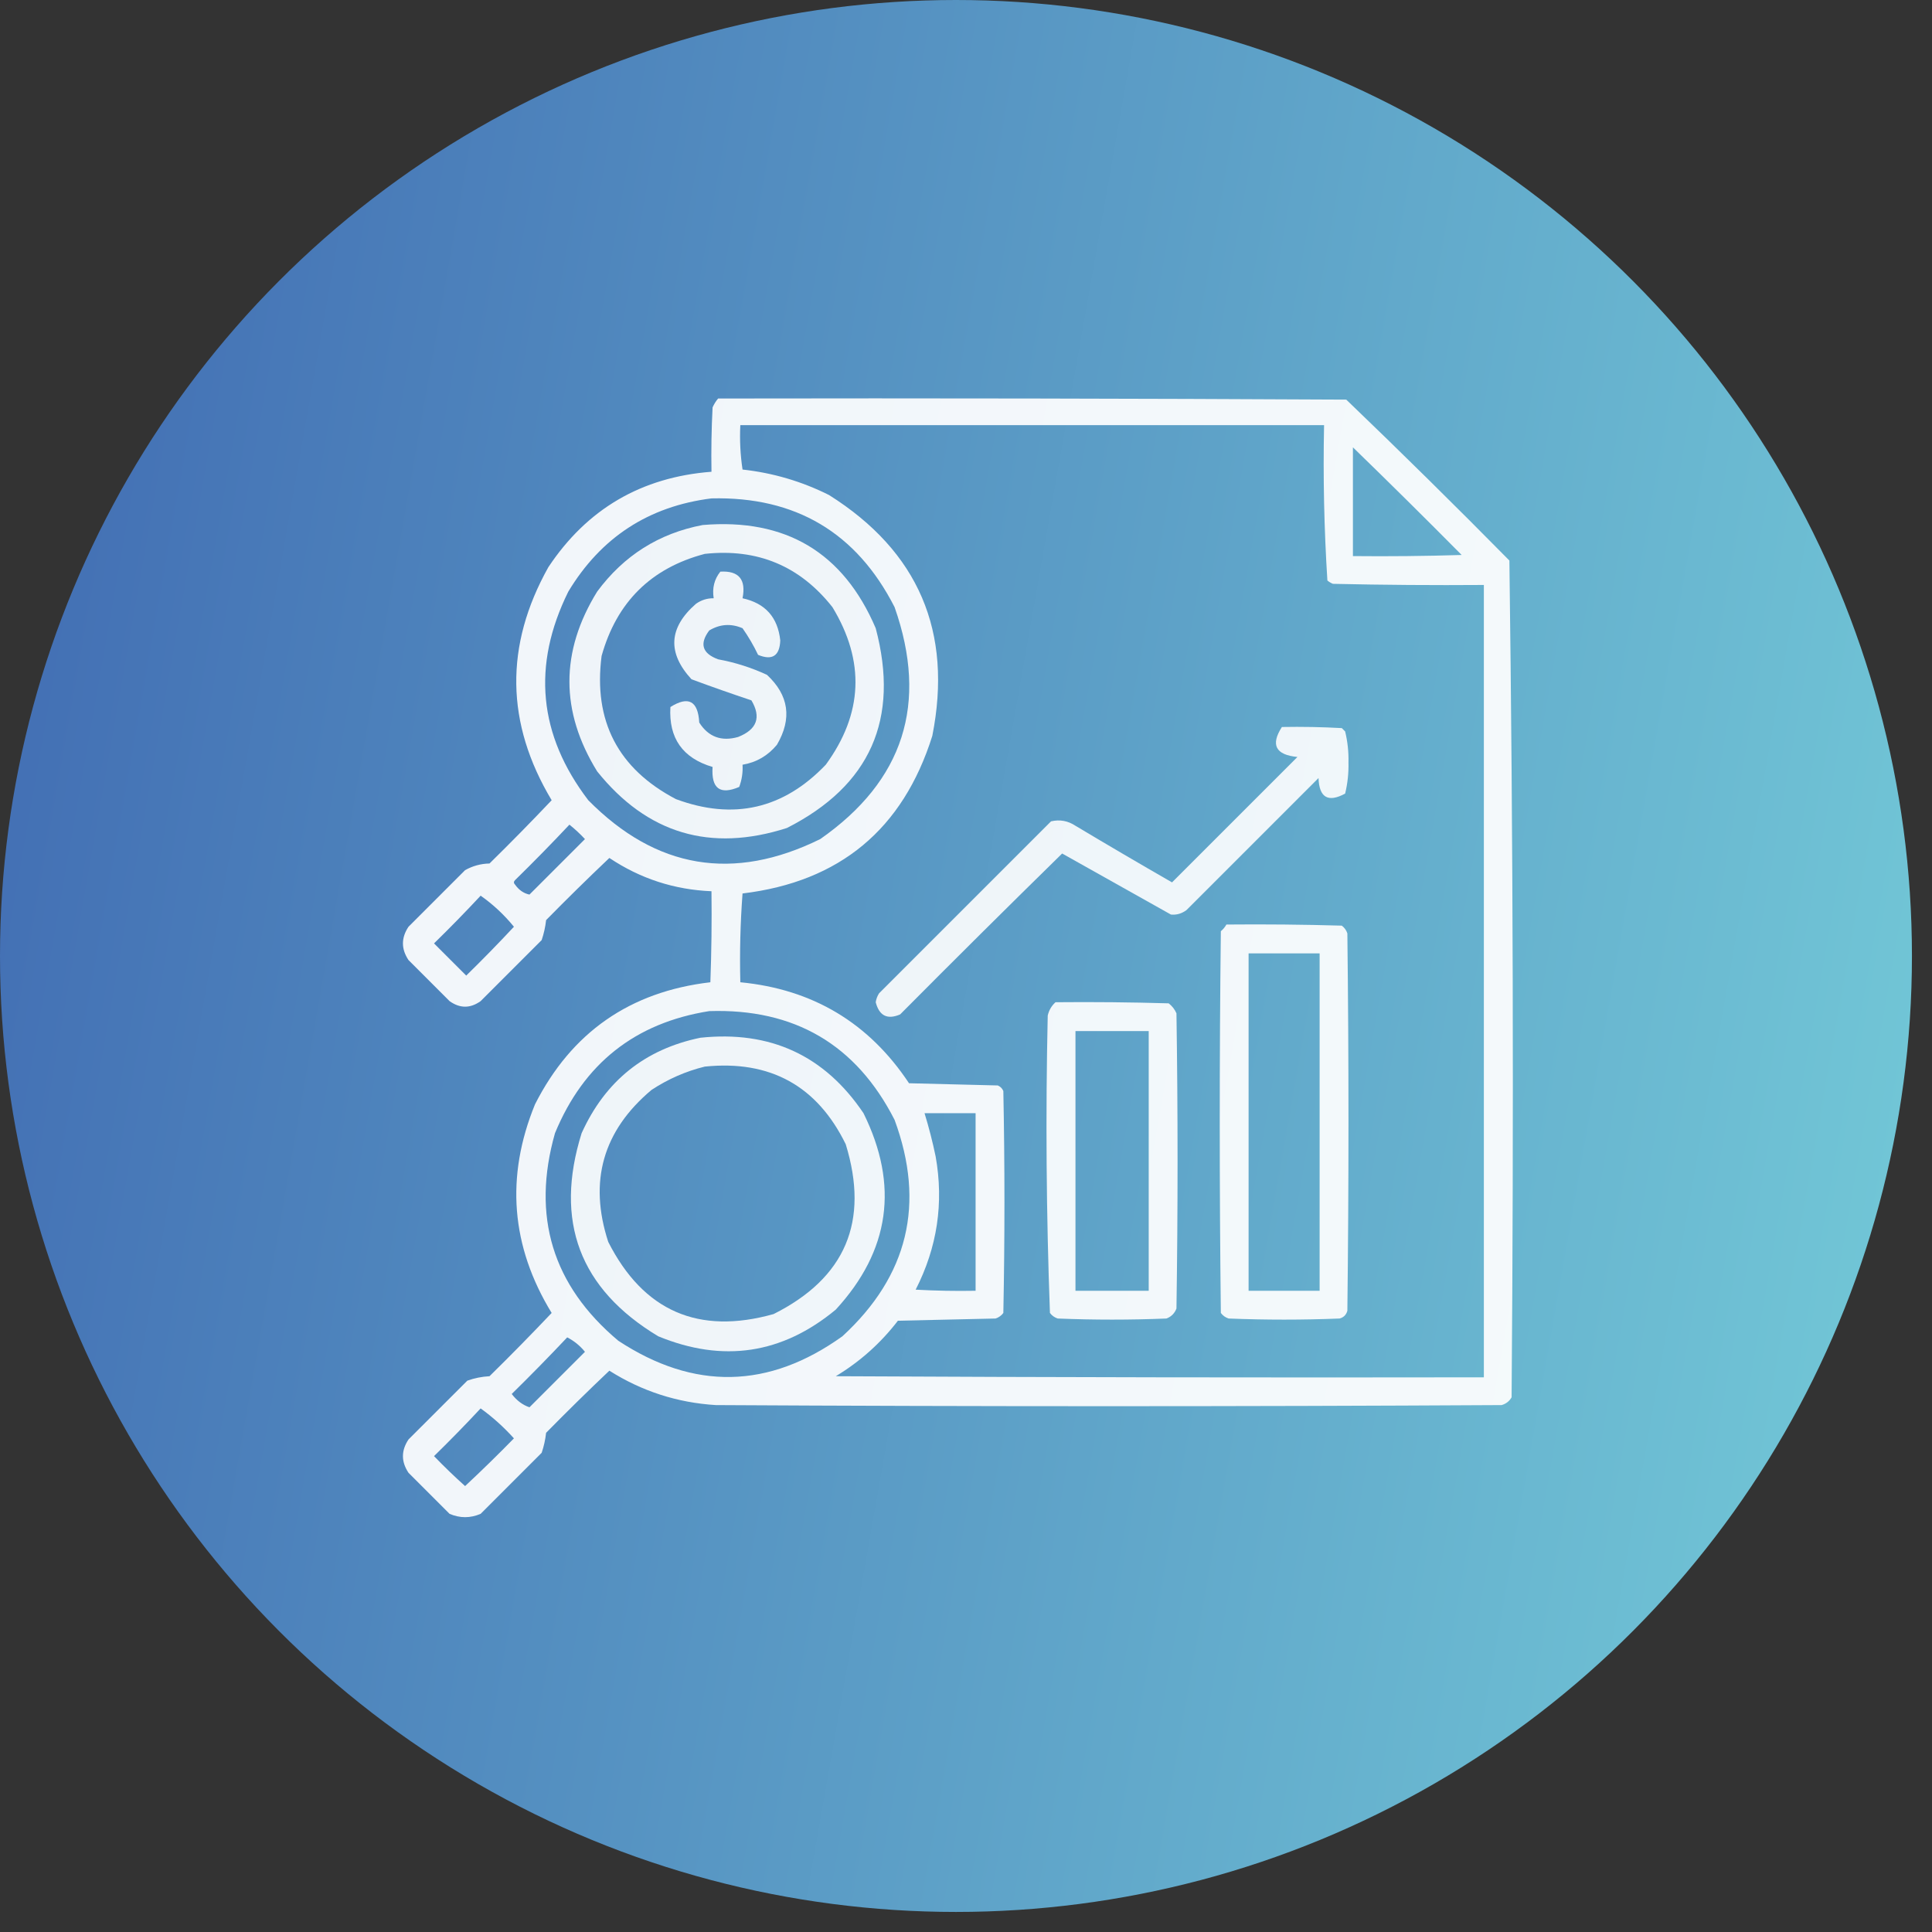 <svg width="89" height="89" viewBox="0 0 89 89" fill="none" xmlns="http://www.w3.org/2000/svg">
<rect x="0" y="0" width="89" height="89" fill="#333333" stroke="none"/>
<circle cx="44.038" cy="44.038" r="44.038" fill="url(#paint0_linear_2286_1369)"/>
<path opacity="0.924" fill-rule="evenodd" clip-rule="evenodd" d="M33.081 18.358C42.727 18.341 52.372 18.358 62.017 18.409C64.553 20.843 67.058 23.314 69.532 25.822C69.702 38.663 69.736 51.511 69.634 64.369C69.531 64.549 69.378 64.668 69.174 64.727C57.109 64.795 45.044 64.795 32.979 64.727C31.205 64.618 29.569 64.09 28.071 63.142C27.084 64.077 26.113 65.032 25.157 66.004C25.122 66.319 25.054 66.626 24.953 66.925C24.016 67.862 23.078 68.799 22.141 69.737C21.664 69.941 21.187 69.941 20.71 69.737C20.079 69.106 19.449 68.475 18.818 67.845C18.477 67.334 18.477 66.823 18.818 66.311C19.721 65.408 20.625 64.505 21.528 63.602C21.856 63.484 22.197 63.416 22.55 63.397C23.523 62.442 24.477 61.47 25.413 60.483C23.537 57.412 23.281 54.209 24.646 50.872C26.328 47.556 29.02 45.682 32.724 45.249C32.775 43.852 32.792 42.454 32.775 41.056C31.063 40.986 29.495 40.475 28.071 39.523C27.084 40.459 26.113 41.413 25.157 42.386C25.122 42.7 25.054 43.007 24.953 43.306C24.016 44.243 23.078 45.18 22.141 46.118C21.664 46.459 21.187 46.459 20.71 46.118C20.079 45.487 19.449 44.857 18.818 44.226C18.477 43.715 18.477 43.204 18.818 42.692C19.687 41.823 20.556 40.954 21.425 40.085C21.773 39.889 22.148 39.787 22.55 39.778C23.523 38.823 24.477 37.851 25.413 36.864C23.291 33.319 23.24 29.74 25.26 26.129C27.042 23.446 29.547 21.98 32.775 21.732C32.758 20.743 32.775 19.755 32.826 18.767C32.894 18.615 32.979 18.479 33.081 18.358ZM34.104 19.585C43.068 19.585 52.031 19.585 60.995 19.585C60.946 21.98 60.997 24.366 61.148 26.742C61.225 26.806 61.31 26.857 61.404 26.895C63.721 26.947 66.038 26.964 68.356 26.947C68.356 39.114 68.356 51.281 68.356 63.448C58.404 63.465 48.452 63.448 38.501 63.397C39.612 62.729 40.567 61.877 41.363 60.841C42.863 60.807 44.363 60.773 45.862 60.739C46.008 60.691 46.128 60.606 46.22 60.483C46.288 57.075 46.288 53.667 46.22 50.259C46.169 50.139 46.084 50.054 45.965 50.003C44.601 49.969 43.238 49.935 41.875 49.901C40.03 47.12 37.44 45.57 34.104 45.249C34.07 43.884 34.104 42.52 34.206 41.159C38.681 40.62 41.595 38.201 42.948 33.899C43.897 29.1 42.312 25.403 38.194 22.806C36.935 22.175 35.605 21.784 34.206 21.63C34.104 20.951 34.07 20.27 34.104 19.585ZM62.324 20.607C64.007 22.24 65.677 23.893 67.334 25.566C65.664 25.617 63.994 25.634 62.324 25.617C62.324 23.947 62.324 22.277 62.324 20.607ZM32.775 22.959C36.649 22.867 39.461 24.537 41.21 27.969C42.772 32.408 41.63 35.969 37.785 38.654C33.785 40.624 30.224 40.028 27.1 36.864C24.805 33.857 24.498 30.654 26.18 27.253C27.686 24.754 29.884 23.323 32.775 22.959ZM26.231 37.989C26.483 38.19 26.721 38.411 26.947 38.654C26.095 39.506 25.243 40.358 24.39 41.21C24.125 41.154 23.904 41.001 23.726 40.75C23.658 40.682 23.658 40.614 23.726 40.545C24.582 39.707 25.417 38.855 26.231 37.989ZM22.141 41.261C22.712 41.661 23.224 42.139 23.675 42.692C22.961 43.458 22.228 44.208 21.477 44.942C20.982 44.448 20.488 43.953 19.994 43.459C20.73 42.74 21.446 42.007 22.141 41.261ZM32.672 46.578C36.598 46.452 39.444 48.122 41.21 51.588C42.634 55.45 41.834 58.773 38.807 61.557C35.414 63.989 31.972 64.058 28.48 61.761C25.451 59.215 24.479 56.028 25.566 52.201C26.89 48.993 29.259 47.119 32.672 46.578ZM42.59 51.281C43.374 51.281 44.158 51.281 44.942 51.281C44.942 54.008 44.942 56.734 44.942 59.461C44.021 59.478 43.101 59.461 42.181 59.41C43.176 57.464 43.483 55.419 43.102 53.275C42.962 52.601 42.791 51.936 42.59 51.281ZM26.129 61.608C26.442 61.767 26.715 61.988 26.947 62.273C26.095 63.125 25.243 63.977 24.39 64.829C24.073 64.72 23.8 64.515 23.573 64.215C24.445 63.36 25.297 62.49 26.129 61.608ZM22.141 64.88C22.694 65.279 23.205 65.739 23.675 66.26C22.941 67.011 22.191 67.744 21.425 68.458C20.933 68.017 20.456 67.557 19.994 67.078C20.73 66.359 21.446 65.626 22.141 64.88Z" fill="white"/>
<path opacity="0.908" fill-rule="evenodd" clip-rule="evenodd" d="M32.366 24.186C36.19 23.864 38.849 25.449 40.341 28.94C41.451 33.127 40.087 36.194 36.251 38.142C32.726 39.273 29.812 38.404 27.509 35.535C25.805 32.775 25.805 30.014 27.509 27.253C28.736 25.593 30.355 24.57 32.366 24.186ZM32.468 25.515C29.993 26.167 28.408 27.735 27.713 30.218C27.328 33.215 28.47 35.413 31.139 36.813C33.791 37.796 36.091 37.268 38.04 35.228C39.756 32.879 39.858 30.459 38.347 27.969C36.85 26.071 34.891 25.253 32.468 25.515Z" fill="white"/>
<path opacity="0.903" fill-rule="evenodd" clip-rule="evenodd" d="M33.184 26.333C34.036 26.285 34.377 26.694 34.206 27.56C35.252 27.788 35.831 28.435 35.944 29.503C35.916 30.215 35.575 30.437 34.922 30.167C34.72 29.742 34.481 29.333 34.206 28.94C33.676 28.713 33.165 28.747 32.672 29.043C32.212 29.657 32.348 30.101 33.081 30.372C33.864 30.516 34.614 30.755 35.331 31.087C36.342 32.028 36.495 33.102 35.791 34.308C35.372 34.814 34.844 35.121 34.206 35.228C34.227 35.58 34.175 35.921 34.053 36.251C33.168 36.63 32.759 36.324 32.826 35.331C31.447 34.924 30.799 34.004 30.883 32.57C31.713 32.048 32.156 32.286 32.212 33.286C32.634 33.947 33.231 34.169 34.002 33.95C34.872 33.606 35.076 33.043 34.615 32.263C33.694 31.956 32.774 31.632 31.855 31.292C30.734 30.074 30.802 28.915 32.059 27.816C32.305 27.641 32.578 27.556 32.877 27.56C32.802 27.093 32.904 26.683 33.184 26.333Z" fill="white"/>
<path opacity="0.9" fill-rule="evenodd" clip-rule="evenodd" d="M59.052 33.49C59.973 33.473 60.893 33.49 61.812 33.541C61.864 33.593 61.915 33.644 61.966 33.695C62.079 34.161 62.13 34.638 62.119 35.126C62.13 35.615 62.079 36.092 61.966 36.558C61.18 36.982 60.771 36.744 60.739 35.842C58.711 37.87 56.683 39.898 54.655 41.926C54.435 42.088 54.197 42.156 53.94 42.13C52.27 41.193 50.599 40.256 48.929 39.318C46.426 41.771 43.938 44.242 41.465 46.731C40.877 46.983 40.503 46.795 40.341 46.169C40.363 46.022 40.414 45.886 40.494 45.76C43.136 43.118 45.777 40.477 48.418 37.836C48.822 37.742 49.197 37.811 49.543 38.04C51.017 38.922 52.5 39.791 53.991 40.648C55.916 38.722 57.842 36.796 59.768 34.871C58.761 34.773 58.523 34.313 59.052 33.49Z" fill="white"/>
<path opacity="0.923" fill-rule="evenodd" clip-rule="evenodd" d="M56.496 42.59C58.268 42.573 60.041 42.59 61.812 42.641C61.935 42.734 62.021 42.853 62.068 42.999C62.136 48.793 62.136 54.587 62.068 60.381C62.017 60.568 61.898 60.688 61.71 60.739C60.006 60.807 58.302 60.807 56.598 60.739C56.452 60.691 56.332 60.606 56.24 60.483C56.172 54.621 56.172 48.759 56.24 42.897C56.347 42.808 56.432 42.705 56.496 42.59ZM57.518 43.919C57.518 49.1 57.518 54.28 57.518 59.461C58.609 59.461 59.699 59.461 60.79 59.461C60.79 54.28 60.79 49.1 60.79 43.919C59.699 43.919 58.609 43.919 57.518 43.919Z" fill="white"/>
<path opacity="0.921" fill-rule="evenodd" clip-rule="evenodd" d="M48.623 46.169C50.361 46.152 52.099 46.169 53.837 46.22C53.996 46.344 54.115 46.497 54.195 46.68C54.263 51.213 54.263 55.746 54.195 60.279C54.11 60.5 53.957 60.654 53.735 60.739C52.065 60.807 50.395 60.807 48.725 60.739C48.579 60.691 48.459 60.606 48.367 60.483C48.198 55.922 48.164 51.355 48.265 46.782C48.322 46.538 48.442 46.334 48.623 46.169ZM49.543 47.498C49.543 51.486 49.543 55.473 49.543 59.461C50.668 59.461 51.792 59.461 52.917 59.461C52.917 55.473 52.917 51.486 52.917 47.498C51.792 47.498 50.668 47.498 49.543 47.498Z" fill="white"/>
<path opacity="0.909" fill-rule="evenodd" clip-rule="evenodd" d="M32.263 47.805C35.484 47.465 37.989 48.623 39.778 51.281C41.42 54.601 40.994 57.618 38.5 60.33C36.031 62.377 33.304 62.785 30.321 61.557C26.701 59.377 25.525 56.258 26.793 52.201C27.881 49.799 29.704 48.334 32.263 47.805ZM32.468 49.134C31.598 49.347 30.78 49.705 30.014 50.208C27.774 52.088 27.11 54.422 28.02 57.211C29.64 60.398 32.179 61.506 35.637 60.534C38.946 58.875 40.053 56.268 38.96 52.712C37.642 50.019 35.478 48.827 32.468 49.134Z" fill="white"/>
<defs>
<linearGradient id="paint0_linear_2286_1369" x1="0" y1="0" x2="101.923" y2="17.938" gradientUnits="userSpaceOnUse">
<stop stop-color="#406AB2"/>
<stop offset="1" stop-color="#75CDD9"/>
</linearGradient>
</defs>
</svg>

